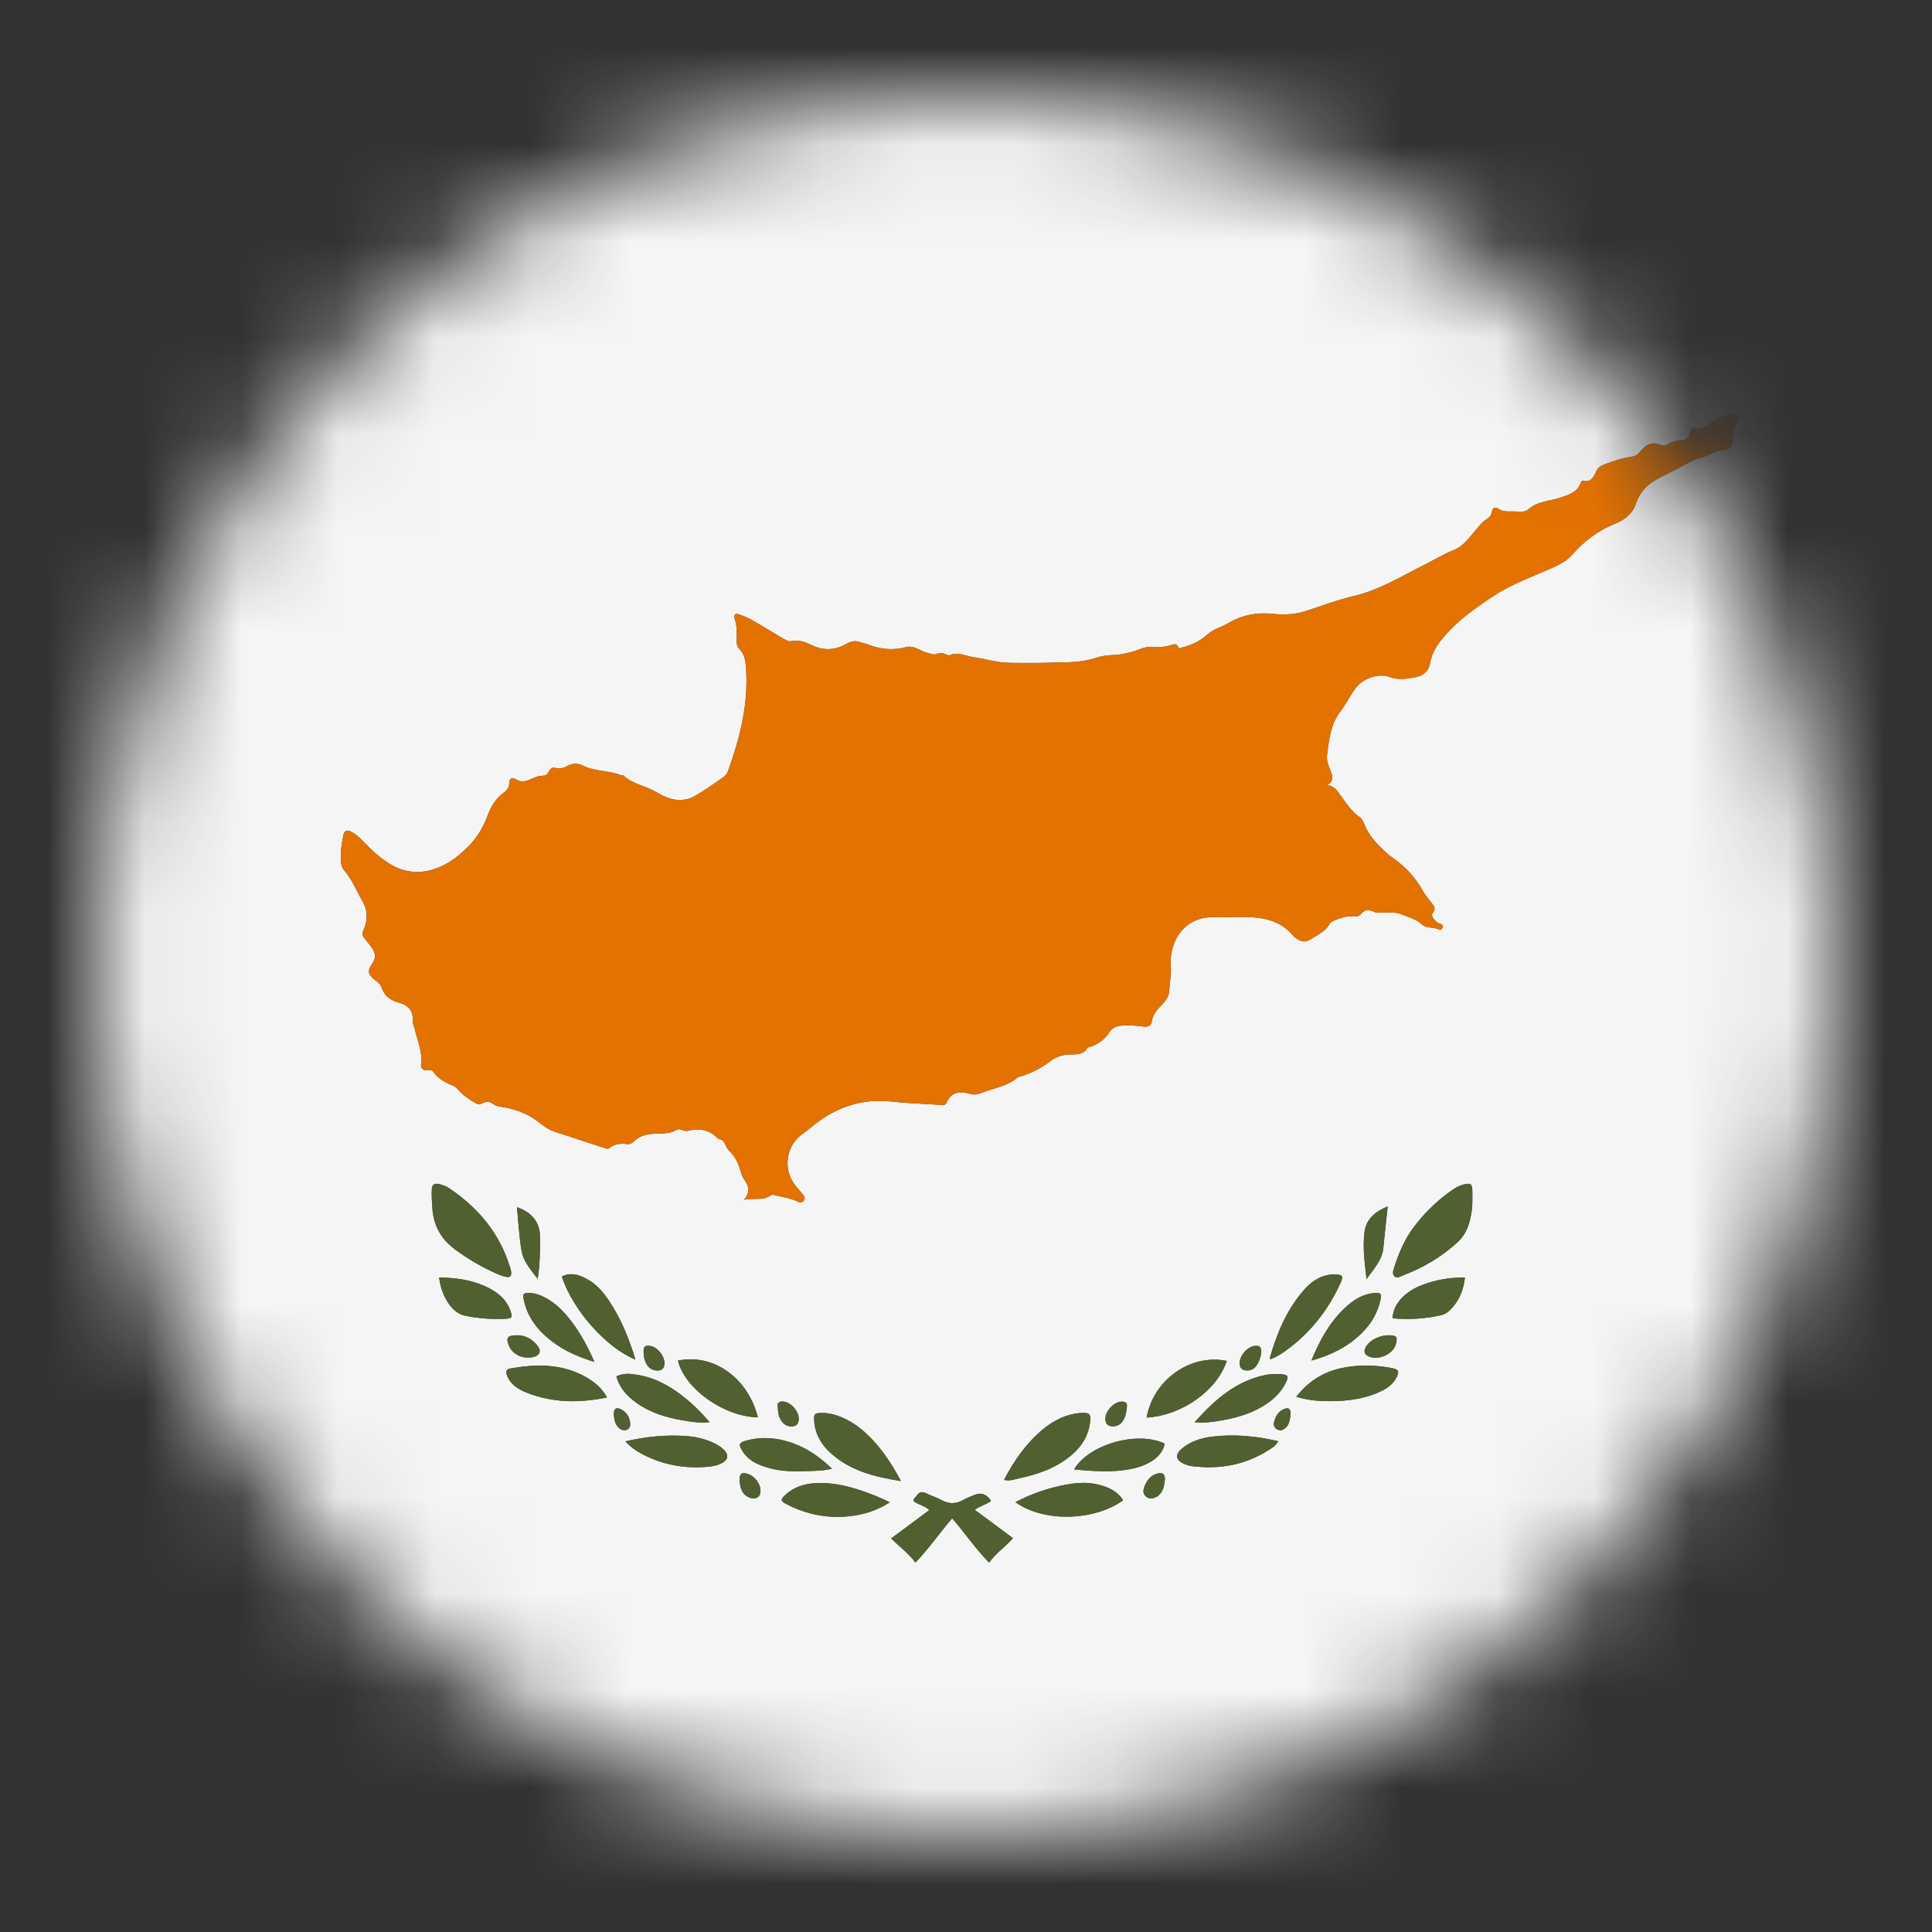 <svg width="20" height="20" viewBox="0 0 20 20" fill="none" xmlns="http://www.w3.org/2000/svg">
<rect x="0" y="0" width="20" height="20" fill="#333333" stroke="none"/>
<mask id="mask0_3627_53987" style="mask-type:alpha" maskUnits="userSpaceOnUse" x="1" y="1" width="18" height="18">
<circle cx="10" cy="10" r="9" fill="#D9D9D9"/>
</mask>
<g mask="url(#mask0_3627_53987)">
<path d="M23.287 20.877H-3.287C-3.287 14.959 -3.444 5.66 -3.444 -0.261C5.412 -0.261 14.448 -1.097 23.306 -1.097C23.306 4.821 23.287 14.957 23.287 20.877ZM18.004 4.289C17.881 4.279 17.776 4.317 17.683 4.396C17.673 4.405 17.661 4.414 17.649 4.42C17.621 4.432 17.594 4.449 17.561 4.434C17.52 4.416 17.507 4.44 17.498 4.477C17.486 4.53 17.45 4.557 17.394 4.56C17.353 4.562 17.311 4.57 17.276 4.594C17.244 4.614 17.212 4.614 17.177 4.601C17.111 4.575 17.057 4.595 17.008 4.645C16.977 4.676 16.948 4.72 16.903 4.726C16.809 4.739 16.721 4.766 16.633 4.799C16.589 4.816 16.552 4.826 16.529 4.871C16.501 4.929 16.477 4.997 16.388 4.978C16.374 4.975 16.367 4.991 16.362 5.005C16.327 5.096 16.236 5.123 16.162 5.149C16.048 5.188 15.92 5.186 15.822 5.273C15.79 5.301 15.742 5.299 15.703 5.296C15.638 5.289 15.568 5.309 15.508 5.264C15.485 5.247 15.453 5.252 15.446 5.292C15.441 5.329 15.419 5.358 15.389 5.375C15.342 5.402 15.314 5.446 15.28 5.484C15.211 5.562 15.153 5.653 15.052 5.693C14.947 5.735 14.85 5.794 14.749 5.845C14.507 5.966 14.275 6.111 14.004 6.173C13.843 6.211 13.687 6.27 13.53 6.322C13.416 6.36 13.296 6.368 13.184 6.355C13.014 6.337 12.862 6.365 12.717 6.45C12.643 6.493 12.556 6.514 12.491 6.574C12.421 6.639 12.336 6.676 12.245 6.701C12.229 6.705 12.205 6.72 12.199 6.703C12.175 6.645 12.137 6.677 12.104 6.684C12.053 6.695 12.001 6.705 11.95 6.698C11.895 6.69 11.846 6.702 11.798 6.721C11.703 6.757 11.607 6.779 11.505 6.782C11.45 6.784 11.396 6.793 11.342 6.811C11.237 6.846 11.125 6.855 11.016 6.857C10.885 6.86 10.754 6.864 10.623 6.863C10.527 6.862 10.428 6.866 10.335 6.852C10.251 6.838 10.167 6.816 10.082 6.804C9.999 6.793 9.919 6.744 9.831 6.782C9.819 6.788 9.797 6.777 9.782 6.77C9.755 6.759 9.729 6.755 9.702 6.768C9.663 6.786 9.631 6.764 9.595 6.756C9.523 6.74 9.463 6.677 9.381 6.699C9.246 6.735 9.114 6.723 8.985 6.672C8.963 6.663 8.938 6.659 8.916 6.651C8.861 6.629 8.816 6.633 8.761 6.666C8.651 6.73 8.53 6.738 8.412 6.683C8.342 6.651 8.275 6.619 8.195 6.637C8.162 6.645 8.134 6.625 8.107 6.61C8.018 6.557 7.928 6.505 7.84 6.451C7.781 6.415 7.719 6.383 7.654 6.361C7.61 6.346 7.593 6.362 7.606 6.406C7.628 6.477 7.631 6.549 7.626 6.621C7.624 6.657 7.629 6.693 7.654 6.718C7.711 6.775 7.718 6.846 7.723 6.92C7.749 7.287 7.661 7.634 7.539 7.975C7.529 8.006 7.511 8.03 7.484 8.048C7.382 8.119 7.281 8.193 7.171 8.252C7.143 8.267 7.114 8.273 7.083 8.278C6.969 8.295 6.873 8.247 6.781 8.193C6.675 8.131 6.545 8.117 6.453 8.027C6.447 8.021 6.432 8.027 6.423 8.023C6.298 7.973 6.157 7.989 6.033 7.925C5.982 7.899 5.919 7.9 5.863 7.934C5.823 7.959 5.782 7.955 5.736 7.948C5.685 7.94 5.685 8.019 5.637 8.028C5.627 8.03 5.616 8.032 5.606 8.032C5.57 8.032 5.539 8.047 5.508 8.061C5.453 8.086 5.4 8.105 5.341 8.068C5.305 8.045 5.274 8.054 5.272 8.106C5.271 8.152 5.246 8.184 5.211 8.209C5.126 8.271 5.079 8.358 5.043 8.454C4.999 8.571 4.935 8.677 4.845 8.766C4.78 8.83 4.711 8.89 4.634 8.934C4.439 9.045 4.236 9.066 4.034 8.943C3.93 8.879 3.843 8.795 3.758 8.708C3.722 8.67 3.684 8.636 3.637 8.611C3.59 8.587 3.565 8.597 3.554 8.65C3.536 8.738 3.523 8.827 3.529 8.918C3.531 8.954 3.542 8.985 3.565 9.012C3.646 9.105 3.689 9.22 3.75 9.324C3.806 9.42 3.81 9.521 3.767 9.618C3.747 9.662 3.749 9.687 3.777 9.719C3.797 9.742 3.817 9.767 3.836 9.792C3.896 9.873 3.897 9.916 3.839 9.998C3.809 10.043 3.813 10.084 3.854 10.122C3.887 10.153 3.936 10.178 3.948 10.216C3.981 10.316 4.044 10.357 4.143 10.384C4.218 10.403 4.28 10.463 4.272 10.56C4.269 10.591 4.287 10.62 4.293 10.65C4.319 10.77 4.375 10.884 4.359 11.011C4.353 11.057 4.376 11.084 4.425 11.08C4.446 11.078 4.472 11.075 4.484 11.093C4.536 11.167 4.61 11.207 4.691 11.239C4.721 11.252 4.744 11.283 4.769 11.307C4.811 11.349 4.859 11.382 4.91 11.412C4.939 11.43 4.96 11.439 4.994 11.42C5.032 11.399 5.074 11.402 5.11 11.431C5.133 11.449 5.159 11.453 5.187 11.457C5.3 11.475 5.407 11.507 5.507 11.568C5.584 11.614 5.646 11.683 5.734 11.712C5.907 11.77 6.081 11.826 6.255 11.883C6.272 11.888 6.292 11.898 6.305 11.887C6.363 11.84 6.427 11.834 6.498 11.844C6.518 11.847 6.547 11.832 6.563 11.816C6.626 11.75 6.708 11.738 6.791 11.735C6.866 11.732 6.94 11.737 7.008 11.695C7.024 11.685 7.041 11.691 7.058 11.697C7.081 11.705 7.105 11.71 7.129 11.705C7.249 11.674 7.353 11.7 7.438 11.792C7.509 11.796 7.506 11.871 7.544 11.908C7.602 11.963 7.641 12.033 7.663 12.112C7.674 12.148 7.684 12.185 7.708 12.216C7.755 12.279 7.766 12.344 7.702 12.421C7.804 12.395 7.898 12.435 7.978 12.374C7.995 12.361 8.018 12.373 8.038 12.377C8.115 12.393 8.192 12.407 8.264 12.441C8.285 12.451 8.306 12.448 8.32 12.43C8.335 12.411 8.331 12.389 8.317 12.372C8.291 12.339 8.263 12.309 8.237 12.277C8.098 12.107 8.135 11.854 8.315 11.733C8.34 11.716 8.365 11.697 8.389 11.676C8.632 11.47 8.907 11.368 9.229 11.403C9.394 11.421 9.561 11.427 9.726 11.437C9.752 11.439 9.785 11.448 9.799 11.414C9.848 11.298 9.938 11.295 10.04 11.323C10.078 11.334 10.111 11.332 10.15 11.317C10.279 11.265 10.423 11.25 10.534 11.153C10.543 11.145 10.559 11.145 10.572 11.141C10.679 11.108 10.776 11.057 10.866 10.99C10.922 10.947 10.985 10.921 11.056 10.917C11.13 10.912 11.21 10.927 11.258 10.847C11.262 10.84 11.277 10.84 11.287 10.836C11.366 10.808 11.434 10.764 11.479 10.692C11.509 10.644 11.55 10.624 11.606 10.617C11.687 10.607 11.765 10.62 11.844 10.627C11.889 10.631 11.916 10.619 11.924 10.571C11.933 10.515 11.961 10.472 12.001 10.429C12.045 10.383 12.099 10.33 12.103 10.264C12.107 10.175 12.127 10.088 12.12 9.996C12.103 9.727 12.273 9.484 12.57 9.495C12.657 9.498 12.743 9.492 12.83 9.492C13.041 9.491 13.246 9.51 13.393 9.693C13.395 9.695 13.398 9.698 13.4 9.7C13.468 9.754 13.516 9.762 13.588 9.711C13.649 9.669 13.724 9.64 13.761 9.568C13.773 9.545 13.796 9.535 13.818 9.526C13.876 9.501 13.935 9.484 13.999 9.484C14.029 9.483 14.066 9.492 14.087 9.464C14.127 9.412 14.171 9.413 14.224 9.439C14.245 9.45 14.27 9.446 14.294 9.447C14.366 9.448 14.444 9.438 14.506 9.464C14.578 9.494 14.659 9.513 14.718 9.568C14.772 9.618 14.845 9.591 14.901 9.625C14.912 9.632 14.926 9.618 14.933 9.604C14.94 9.589 14.934 9.576 14.922 9.568C14.908 9.559 14.887 9.559 14.875 9.547C14.848 9.521 14.808 9.482 14.831 9.452C14.873 9.398 14.838 9.373 14.812 9.338C14.785 9.302 14.755 9.268 14.733 9.229C14.653 9.084 14.544 8.966 14.407 8.873C14.39 8.861 14.374 8.848 14.359 8.834C14.263 8.748 14.173 8.658 14.124 8.534C14.113 8.505 14.1 8.477 14.073 8.458C13.992 8.401 13.939 8.319 13.882 8.241C13.846 8.191 13.816 8.136 13.735 8.127C13.815 8.087 13.794 8.035 13.774 7.981C13.755 7.93 13.73 7.877 13.737 7.821C13.758 7.666 13.771 7.505 13.867 7.377C13.928 7.297 13.972 7.208 14.03 7.127C14.101 7.03 14.262 6.961 14.389 7.009C14.474 7.041 14.559 7.028 14.645 7.012C14.731 6.996 14.789 6.954 14.805 6.861C14.823 6.755 14.879 6.671 14.949 6.59C15.092 6.421 15.27 6.296 15.452 6.175C15.651 6.042 15.879 5.965 16.095 5.866C16.166 5.833 16.229 5.796 16.28 5.737C16.403 5.598 16.546 5.49 16.722 5.42C16.811 5.384 16.898 5.323 16.933 5.218C16.968 5.114 17.033 5.031 17.127 4.976C17.205 4.93 17.286 4.891 17.366 4.851C17.444 4.812 17.518 4.758 17.6 4.741C17.687 4.724 17.754 4.657 17.846 4.658C17.904 4.659 17.936 4.616 17.933 4.562C17.928 4.463 17.979 4.38 18.005 4.289H18.004ZM10.24 16.176C10.311 16.073 10.41 16.012 10.486 15.923C10.351 15.823 10.222 15.727 10.091 15.63C10.146 15.585 10.212 15.577 10.259 15.536C10.213 15.467 10.156 15.447 10.09 15.475C10.052 15.491 10.012 15.504 9.977 15.525C9.898 15.571 9.823 15.572 9.743 15.527C9.695 15.5 9.641 15.485 9.592 15.46C9.547 15.437 9.514 15.444 9.487 15.486C9.476 15.503 9.453 15.512 9.459 15.54C9.505 15.577 9.57 15.585 9.621 15.632C9.488 15.731 9.359 15.827 9.225 15.926C9.315 16.013 9.406 16.081 9.477 16.175C9.618 16.027 9.728 15.868 9.857 15.717C9.987 15.866 10.094 16.028 10.24 16.176V16.176ZM15.242 12.425C15.242 12.388 15.243 12.357 15.242 12.326C15.238 12.253 15.225 12.245 15.151 12.262C15.096 12.276 15.05 12.307 15.006 12.339C14.859 12.445 14.731 12.573 14.625 12.718C14.537 12.838 14.479 12.977 14.433 13.119C14.425 13.148 14.41 13.182 14.433 13.209C14.459 13.24 14.492 13.215 14.518 13.205C14.73 13.125 14.923 13.012 15.09 12.858C15.159 12.794 15.197 12.715 15.218 12.625C15.234 12.558 15.244 12.489 15.242 12.425V12.425ZM4.536 12.256C4.491 12.247 4.472 12.269 4.47 12.312C4.467 12.381 4.472 12.45 4.477 12.519C4.492 12.697 4.572 12.832 4.715 12.937C4.847 13.034 4.986 13.116 5.135 13.182C5.166 13.196 5.199 13.207 5.232 13.216C5.279 13.228 5.297 13.211 5.291 13.163C5.289 13.146 5.283 13.129 5.278 13.113C5.17 12.764 4.949 12.502 4.651 12.301C4.616 12.277 4.577 12.264 4.536 12.255V12.256ZM10.394 15.319C10.456 15.334 10.502 15.313 10.548 15.303C10.725 15.266 10.894 15.21 11.042 15.102C11.169 15.009 11.261 14.892 11.283 14.73C11.296 14.638 11.28 14.62 11.185 14.627C11.038 14.638 10.913 14.701 10.801 14.792C10.627 14.934 10.502 15.114 10.393 15.319L10.394 15.319ZM9.327 15.332C9.218 15.13 9.105 14.963 8.951 14.825C8.878 14.76 8.798 14.707 8.708 14.669C8.64 14.642 8.57 14.625 8.497 14.627C8.434 14.629 8.425 14.638 8.428 14.701C8.435 14.841 8.501 14.953 8.601 15.043C8.802 15.224 9.05 15.288 9.328 15.332L9.327 15.332ZM6.283 14.466C6.234 14.375 6.159 14.304 6.041 14.242C5.799 14.115 5.543 14.121 5.283 14.166C5.244 14.173 5.233 14.195 5.247 14.234C5.282 14.331 5.361 14.38 5.449 14.415C5.72 14.523 5.999 14.525 6.283 14.466ZM9.211 15.552C9.116 15.505 9.033 15.472 8.948 15.442C8.805 15.391 8.657 15.354 8.504 15.352C8.371 15.35 8.243 15.376 8.138 15.468C8.075 15.524 8.076 15.538 8.15 15.575C8.352 15.678 8.566 15.72 8.791 15.696C8.936 15.681 9.073 15.64 9.211 15.552ZM11.626 15.53C11.564 15.433 11.469 15.393 11.364 15.368C11.254 15.341 11.144 15.349 11.035 15.37C10.854 15.403 10.68 15.462 10.512 15.551C10.82 15.77 11.345 15.737 11.626 15.531V15.53ZM13.42 14.459C13.543 14.497 13.652 14.504 13.762 14.504C13.939 14.505 14.113 14.484 14.277 14.411C14.35 14.378 14.417 14.335 14.455 14.26C14.488 14.195 14.478 14.175 14.406 14.162C14.232 14.129 14.056 14.125 13.882 14.163C13.699 14.204 13.546 14.297 13.419 14.459L13.42 14.459ZM13.152 14.071C13.213 14.048 13.267 14.014 13.319 13.975C13.567 13.794 13.751 13.559 13.877 13.28C13.908 13.211 13.899 13.197 13.823 13.192C13.8 13.191 13.775 13.194 13.752 13.198C13.648 13.216 13.568 13.276 13.5 13.352C13.32 13.556 13.219 13.8 13.145 14.058C13.145 14.06 13.148 14.064 13.152 14.071V14.071ZM6.578 14.074C6.509 13.85 6.428 13.649 6.305 13.467C6.243 13.374 6.171 13.29 6.07 13.237C5.989 13.194 5.906 13.168 5.816 13.215C5.927 13.557 6.274 13.952 6.578 14.074V14.074ZM12.699 14.088C12.322 14.011 11.938 14.286 11.87 14.675C12.235 14.652 12.596 14.398 12.699 14.088ZM7.018 14.085C7.088 14.377 7.496 14.666 7.845 14.672C7.747 14.275 7.394 14.007 7.018 14.085ZM6.474 14.921C6.533 14.984 6.59 15.022 6.65 15.053C6.855 15.16 7.072 15.202 7.301 15.186C7.357 15.182 7.412 15.176 7.462 15.151C7.542 15.113 7.55 15.058 7.484 14.999C7.45 14.969 7.41 14.947 7.369 14.929C7.289 14.894 7.206 14.874 7.119 14.867C6.907 14.85 6.698 14.869 6.474 14.921ZM13.231 14.919C13.002 14.866 12.776 14.844 12.549 14.872C12.431 14.887 12.318 14.922 12.227 15.003C12.164 15.058 12.173 15.113 12.247 15.149C12.275 15.162 12.305 15.173 12.336 15.177C12.623 15.214 12.893 15.166 13.139 15.007C13.173 14.986 13.209 14.965 13.231 14.919H13.231ZM6.381 14.248C6.414 14.371 6.494 14.455 6.591 14.524C6.732 14.624 6.893 14.674 7.062 14.702C7.151 14.718 7.242 14.734 7.345 14.722C7.235 14.593 7.122 14.488 6.993 14.399C6.875 14.318 6.748 14.257 6.606 14.234C6.532 14.222 6.455 14.21 6.38 14.249L6.381 14.248ZM12.368 14.722C12.475 14.733 12.566 14.718 12.656 14.702C12.821 14.673 12.979 14.623 13.118 14.528C13.199 14.472 13.266 14.403 13.31 14.314C13.343 14.246 13.335 14.231 13.257 14.225C13.205 14.222 13.153 14.223 13.102 14.233C12.796 14.296 12.576 14.488 12.368 14.722V14.722ZM13.576 14.085C13.798 14.022 13.995 13.923 14.146 13.746C14.217 13.663 14.264 13.568 14.289 13.461C14.305 13.397 14.3 13.377 14.216 13.386C14.097 13.4 14.002 13.463 13.919 13.543C13.76 13.694 13.658 13.881 13.576 14.085L13.576 14.085ZM15.165 13.225C15.009 13.223 14.865 13.248 14.725 13.301C14.643 13.332 14.569 13.375 14.509 13.439C14.456 13.495 14.421 13.559 14.415 13.647C14.59 13.662 14.757 13.652 14.922 13.613C14.966 13.602 15.002 13.573 15.032 13.538C15.11 13.451 15.151 13.348 15.164 13.225L15.165 13.225ZM6.153 14.099C6.07 13.911 5.981 13.752 5.861 13.613C5.801 13.544 5.735 13.484 5.655 13.44C5.6 13.409 5.542 13.388 5.479 13.385C5.42 13.383 5.41 13.392 5.421 13.45C5.446 13.579 5.508 13.69 5.599 13.784C5.747 13.937 5.929 14.03 6.153 14.099V14.099ZM12.056 14.945C11.776 14.809 11.272 14.951 11.119 15.211C11.321 15.231 11.519 15.246 11.717 15.205C11.796 15.188 11.87 15.162 11.936 15.116C11.997 15.074 12.042 15.02 12.056 14.946V14.945ZM4.546 13.225C4.559 13.331 4.591 13.417 4.645 13.495C4.687 13.556 4.741 13.605 4.815 13.62C4.954 13.649 5.095 13.659 5.237 13.652C5.3 13.648 5.307 13.636 5.285 13.574C5.249 13.466 5.172 13.394 5.075 13.342C4.914 13.255 4.739 13.227 4.546 13.225V13.225ZM8.612 15.204C8.459 15.057 8.299 14.957 8.109 14.911C7.983 14.88 7.857 14.879 7.731 14.912C7.649 14.933 7.642 14.953 7.688 15.025C7.738 15.105 7.816 15.149 7.902 15.179C8.033 15.226 8.171 15.235 8.309 15.23C8.404 15.227 8.501 15.23 8.612 15.205V15.204ZM5.351 12.498C5.367 12.651 5.374 12.803 5.4 12.952C5.418 13.056 5.489 13.139 5.566 13.239C5.59 13.074 5.591 12.933 5.589 12.792C5.587 12.651 5.501 12.548 5.351 12.497V12.498ZM14.365 12.489C14.232 12.543 14.142 12.623 14.125 12.754C14.105 12.909 14.126 13.066 14.146 13.241C14.227 13.13 14.309 13.039 14.32 12.918C14.332 12.78 14.349 12.643 14.365 12.489ZM14.379 13.823C14.285 13.822 14.189 13.868 14.145 13.934C14.114 13.981 14.119 14.016 14.161 14.038C14.259 14.09 14.421 14.022 14.449 13.916C14.47 13.841 14.457 13.824 14.379 13.823H14.379ZM5.363 13.823C5.25 13.822 5.235 13.845 5.268 13.928C5.302 14.019 5.412 14.072 5.515 14.049C5.591 14.032 5.609 13.982 5.557 13.922C5.5 13.855 5.427 13.823 5.363 13.823V13.823ZM12.059 15.319C12.06 15.262 12.04 15.244 11.991 15.253C11.92 15.266 11.879 15.315 11.852 15.378C11.833 15.421 11.824 15.464 11.87 15.498C11.905 15.523 11.962 15.512 12.001 15.474C12.045 15.43 12.051 15.371 12.059 15.319ZM7.656 15.321C7.662 15.393 7.673 15.468 7.757 15.502C7.829 15.532 7.881 15.491 7.871 15.415C7.863 15.343 7.798 15.27 7.73 15.255C7.674 15.242 7.656 15.257 7.656 15.321V15.321ZM12.926 14.187C12.936 14.184 12.953 14.181 12.968 14.173C13.021 14.146 13.069 14.022 13.052 13.963C13.043 13.931 13.018 13.932 12.994 13.933C12.914 13.936 12.826 14.039 12.833 14.121C12.837 14.169 12.865 14.191 12.926 14.187V14.187ZM8.052 14.562C8.052 14.612 8.058 14.66 8.085 14.703C8.113 14.747 8.153 14.771 8.207 14.765C8.242 14.761 8.262 14.742 8.267 14.706C8.28 14.62 8.191 14.514 8.105 14.509C8.068 14.507 8.044 14.52 8.052 14.561V14.562ZM11.665 14.564C11.671 14.521 11.647 14.509 11.611 14.51C11.527 14.511 11.434 14.616 11.443 14.7C11.447 14.739 11.47 14.762 11.509 14.765C11.563 14.77 11.602 14.746 11.629 14.701C11.654 14.659 11.659 14.611 11.665 14.564V14.564ZM6.662 13.992C6.662 14.037 6.671 14.081 6.693 14.121C6.719 14.168 6.759 14.19 6.813 14.188C6.854 14.185 6.874 14.163 6.878 14.123C6.886 14.045 6.809 13.946 6.732 13.934C6.678 13.925 6.663 13.939 6.662 13.992ZM13.36 14.634C13.36 14.582 13.336 14.567 13.288 14.589C13.237 14.611 13.21 14.655 13.194 14.705C13.181 14.741 13.184 14.775 13.219 14.796C13.258 14.819 13.291 14.8 13.318 14.77C13.353 14.732 13.354 14.682 13.36 14.634V14.634ZM6.354 14.649C6.36 14.697 6.367 14.752 6.415 14.789C6.439 14.806 6.465 14.813 6.493 14.799C6.521 14.784 6.526 14.757 6.523 14.728C6.515 14.666 6.485 14.618 6.428 14.59C6.376 14.565 6.352 14.582 6.354 14.649ZM18.03 4.266L18.023 4.271C18.025 4.273 18.027 4.277 18.029 4.277C18.031 4.277 18.034 4.275 18.036 4.273L18.03 4.266Z" fill="#F5F5F5"/>
<path d="M18.005 4.289C17.979 4.38 17.928 4.463 17.933 4.562C17.936 4.616 17.904 4.659 17.846 4.658C17.754 4.657 17.687 4.723 17.6 4.741C17.518 4.758 17.443 4.812 17.366 4.851C17.286 4.892 17.205 4.93 17.127 4.976C17.033 5.031 16.968 5.114 16.933 5.218C16.897 5.323 16.81 5.384 16.721 5.42C16.546 5.49 16.403 5.598 16.28 5.737C16.229 5.796 16.165 5.833 16.095 5.866C15.879 5.965 15.651 6.042 15.452 6.175C15.271 6.296 15.093 6.421 14.948 6.59C14.879 6.671 14.823 6.755 14.805 6.861C14.789 6.954 14.731 6.996 14.645 7.012C14.559 7.028 14.474 7.041 14.389 7.009C14.262 6.962 14.101 7.03 14.03 7.127C13.971 7.208 13.927 7.297 13.867 7.377C13.77 7.505 13.758 7.666 13.737 7.821C13.73 7.877 13.754 7.93 13.774 7.981C13.794 8.035 13.815 8.087 13.735 8.127C13.816 8.136 13.846 8.191 13.882 8.241C13.939 8.319 13.992 8.401 14.073 8.458C14.1 8.477 14.113 8.505 14.124 8.534C14.172 8.658 14.262 8.748 14.358 8.834C14.374 8.848 14.39 8.861 14.407 8.873C14.544 8.966 14.653 9.084 14.733 9.229C14.755 9.268 14.785 9.302 14.812 9.338C14.838 9.373 14.874 9.398 14.831 9.452C14.807 9.482 14.848 9.521 14.875 9.547C14.887 9.558 14.908 9.559 14.922 9.568C14.933 9.576 14.94 9.589 14.932 9.604C14.926 9.618 14.912 9.632 14.901 9.625C14.845 9.591 14.772 9.618 14.718 9.568C14.659 9.513 14.578 9.494 14.506 9.464C14.443 9.438 14.365 9.448 14.294 9.447C14.27 9.447 14.245 9.45 14.224 9.439C14.171 9.413 14.127 9.413 14.087 9.464C14.066 9.492 14.029 9.483 13.999 9.484C13.935 9.485 13.876 9.502 13.818 9.526C13.796 9.535 13.773 9.545 13.761 9.568C13.723 9.64 13.649 9.669 13.588 9.711C13.515 9.762 13.468 9.755 13.4 9.7C13.397 9.697 13.395 9.695 13.393 9.693C13.246 9.51 13.041 9.491 12.83 9.492C12.743 9.492 12.657 9.498 12.57 9.495C12.273 9.484 12.102 9.727 12.12 9.996C12.126 10.088 12.107 10.175 12.102 10.264C12.099 10.33 12.045 10.383 12.001 10.429C11.961 10.472 11.933 10.516 11.924 10.571C11.915 10.619 11.889 10.631 11.843 10.627C11.765 10.62 11.687 10.607 11.606 10.617C11.549 10.624 11.509 10.644 11.479 10.692C11.433 10.764 11.366 10.808 11.287 10.836C11.277 10.84 11.263 10.84 11.258 10.847C11.21 10.927 11.13 10.912 11.056 10.917C10.985 10.921 10.921 10.947 10.865 10.99C10.776 11.057 10.679 11.108 10.572 11.141C10.559 11.145 10.543 11.145 10.533 11.153C10.423 11.25 10.279 11.265 10.149 11.317C10.111 11.332 10.078 11.334 10.04 11.323C9.938 11.295 9.847 11.299 9.799 11.415C9.784 11.448 9.752 11.439 9.726 11.437C9.561 11.427 9.394 11.421 9.229 11.403C8.906 11.368 8.631 11.47 8.389 11.676C8.365 11.696 8.34 11.715 8.314 11.733C8.134 11.854 8.097 12.107 8.237 12.277C8.263 12.309 8.291 12.339 8.317 12.372C8.331 12.389 8.334 12.411 8.32 12.43C8.306 12.448 8.284 12.451 8.264 12.441C8.192 12.407 8.115 12.393 8.038 12.377C8.017 12.373 7.995 12.361 7.978 12.374C7.897 12.435 7.803 12.395 7.702 12.421C7.766 12.345 7.754 12.279 7.708 12.216C7.684 12.185 7.674 12.148 7.663 12.112C7.641 12.033 7.602 11.963 7.544 11.908C7.506 11.871 7.509 11.797 7.438 11.792C7.352 11.7 7.249 11.674 7.129 11.705C7.105 11.711 7.08 11.706 7.058 11.697C7.041 11.692 7.024 11.685 7.008 11.695C6.94 11.737 6.866 11.732 6.791 11.735C6.708 11.738 6.626 11.75 6.563 11.816C6.547 11.832 6.518 11.847 6.498 11.844C6.426 11.834 6.363 11.84 6.304 11.887C6.292 11.898 6.271 11.888 6.255 11.883C6.081 11.826 5.907 11.77 5.733 11.712C5.646 11.683 5.584 11.614 5.507 11.568C5.407 11.507 5.3 11.475 5.187 11.457C5.159 11.453 5.133 11.448 5.11 11.431C5.074 11.402 5.032 11.398 4.993 11.42C4.96 11.44 4.939 11.43 4.91 11.412C4.859 11.382 4.811 11.349 4.769 11.307C4.744 11.283 4.721 11.252 4.691 11.239C4.609 11.207 4.535 11.167 4.484 11.093C4.471 11.075 4.446 11.078 4.425 11.08C4.375 11.084 4.353 11.057 4.359 11.011C4.375 10.883 4.319 10.77 4.293 10.65C4.286 10.62 4.269 10.591 4.272 10.56C4.28 10.463 4.218 10.403 4.143 10.384C4.044 10.357 3.981 10.316 3.948 10.216C3.936 10.178 3.886 10.152 3.854 10.122C3.813 10.084 3.808 10.043 3.839 9.998C3.896 9.916 3.896 9.873 3.835 9.792C3.817 9.767 3.797 9.742 3.777 9.719C3.749 9.687 3.748 9.662 3.767 9.618C3.81 9.521 3.806 9.42 3.75 9.324C3.689 9.22 3.646 9.105 3.565 9.012C3.542 8.985 3.531 8.954 3.529 8.918C3.523 8.827 3.536 8.738 3.554 8.65C3.565 8.597 3.591 8.587 3.637 8.611C3.683 8.636 3.722 8.67 3.758 8.708C3.843 8.795 3.93 8.879 4.034 8.943C4.236 9.066 4.438 9.045 4.634 8.934C4.71 8.89 4.78 8.83 4.844 8.766C4.935 8.677 4.999 8.571 5.043 8.454C5.079 8.358 5.126 8.271 5.211 8.209C5.246 8.184 5.271 8.152 5.272 8.106C5.274 8.054 5.305 8.045 5.341 8.068C5.4 8.105 5.453 8.086 5.507 8.061C5.539 8.047 5.57 8.032 5.606 8.032C5.616 8.032 5.627 8.03 5.637 8.028C5.685 8.019 5.684 7.94 5.736 7.948C5.782 7.955 5.823 7.959 5.863 7.934C5.919 7.9 5.982 7.899 6.033 7.925C6.157 7.988 6.297 7.973 6.423 8.023C6.432 8.026 6.447 8.021 6.453 8.027C6.545 8.117 6.675 8.131 6.781 8.193C6.873 8.247 6.969 8.295 7.083 8.278C7.114 8.273 7.143 8.267 7.171 8.252C7.281 8.192 7.381 8.119 7.484 8.048C7.511 8.03 7.528 8.006 7.539 7.975C7.661 7.634 7.749 7.287 7.723 6.92C7.718 6.846 7.711 6.775 7.654 6.718C7.629 6.693 7.624 6.657 7.626 6.621C7.631 6.548 7.628 6.477 7.606 6.406C7.593 6.362 7.61 6.346 7.654 6.361C7.719 6.383 7.78 6.415 7.84 6.451C7.929 6.505 8.018 6.557 8.107 6.61C8.134 6.625 8.162 6.645 8.194 6.637C8.275 6.619 8.342 6.651 8.412 6.683C8.53 6.737 8.651 6.73 8.76 6.666C8.816 6.633 8.861 6.629 8.915 6.651C8.938 6.66 8.962 6.663 8.985 6.672C9.114 6.723 9.246 6.735 9.381 6.699C9.463 6.677 9.522 6.74 9.594 6.756C9.631 6.764 9.663 6.786 9.702 6.768C9.729 6.755 9.755 6.759 9.782 6.77C9.797 6.777 9.819 6.788 9.831 6.782C9.919 6.744 9.999 6.793 10.082 6.804C10.167 6.816 10.251 6.838 10.335 6.852C10.428 6.866 10.526 6.862 10.623 6.863C10.754 6.864 10.885 6.86 11.016 6.857C11.124 6.855 11.236 6.845 11.342 6.811C11.396 6.793 11.45 6.784 11.505 6.782C11.607 6.779 11.703 6.757 11.798 6.721C11.846 6.702 11.895 6.69 11.949 6.698C12 6.705 12.053 6.695 12.104 6.684C12.136 6.677 12.175 6.645 12.198 6.703C12.205 6.72 12.229 6.705 12.245 6.701C12.336 6.675 12.421 6.639 12.491 6.574C12.556 6.514 12.643 6.493 12.717 6.45C12.862 6.365 13.013 6.337 13.184 6.355C13.296 6.368 13.416 6.36 13.529 6.322C13.687 6.27 13.843 6.211 14.003 6.173C14.275 6.111 14.507 5.966 14.749 5.845C14.85 5.794 14.947 5.735 15.052 5.693C15.153 5.653 15.211 5.562 15.279 5.484C15.314 5.446 15.342 5.402 15.389 5.375C15.419 5.358 15.44 5.329 15.446 5.292C15.453 5.252 15.485 5.247 15.507 5.264C15.569 5.309 15.638 5.29 15.703 5.296C15.741 5.299 15.79 5.301 15.822 5.273C15.92 5.186 16.048 5.188 16.162 5.149C16.236 5.123 16.327 5.097 16.361 5.005C16.366 4.991 16.374 4.975 16.387 4.978C16.476 4.997 16.5 4.929 16.529 4.871C16.552 4.826 16.589 4.816 16.633 4.799C16.721 4.766 16.809 4.739 16.903 4.726C16.948 4.72 16.976 4.676 17.008 4.645C17.057 4.596 17.111 4.575 17.177 4.601C17.212 4.614 17.244 4.614 17.275 4.594C17.311 4.57 17.352 4.562 17.394 4.56C17.45 4.557 17.485 4.529 17.498 4.477C17.507 4.44 17.52 4.416 17.561 4.434C17.595 4.449 17.621 4.432 17.649 4.42C17.661 4.414 17.673 4.405 17.683 4.396C17.775 4.317 17.881 4.279 18.004 4.289H18.005Z" fill="#E47201"/>
<path d="M10.24 16.176C10.094 16.029 9.987 15.866 9.856 15.718C9.727 15.869 9.617 16.028 9.477 16.176C9.405 16.081 9.315 16.014 9.225 15.926C9.359 15.827 9.488 15.731 9.621 15.632C9.57 15.585 9.505 15.577 9.458 15.54C9.453 15.513 9.476 15.504 9.487 15.487C9.513 15.444 9.547 15.438 9.592 15.461C9.641 15.486 9.695 15.501 9.743 15.528C9.823 15.572 9.898 15.571 9.976 15.525C10.012 15.505 10.052 15.491 10.09 15.475C10.156 15.447 10.212 15.467 10.259 15.536C10.212 15.578 10.146 15.586 10.091 15.63C10.222 15.727 10.351 15.823 10.486 15.923C10.41 16.013 10.311 16.073 10.24 16.176V16.176Z" fill="#506030"/>
<path d="M15.241 12.425C15.243 12.489 15.234 12.558 15.218 12.625C15.197 12.715 15.158 12.795 15.09 12.858C14.923 13.012 14.73 13.125 14.518 13.205C14.491 13.214 14.459 13.24 14.432 13.209C14.409 13.182 14.424 13.148 14.433 13.119C14.478 12.977 14.537 12.838 14.624 12.718C14.73 12.573 14.858 12.445 15.005 12.339C15.05 12.307 15.096 12.276 15.151 12.262C15.224 12.245 15.238 12.253 15.241 12.326C15.243 12.357 15.241 12.388 15.241 12.425V12.425Z" fill="#506030"/>
<path d="M4.536 12.256C4.577 12.264 4.616 12.278 4.651 12.302C4.949 12.503 5.17 12.764 5.278 13.114C5.283 13.13 5.289 13.147 5.291 13.164C5.297 13.212 5.279 13.229 5.232 13.217C5.199 13.209 5.166 13.197 5.134 13.182C4.986 13.116 4.846 13.034 4.715 12.938C4.572 12.833 4.491 12.697 4.477 12.52C4.472 12.45 4.466 12.382 4.47 12.312C4.472 12.27 4.491 12.248 4.536 12.257V12.256Z" fill="#506030"/>
<path d="M10.395 15.32C10.503 15.115 10.628 14.935 10.803 14.793C10.915 14.702 11.04 14.639 11.186 14.628C11.282 14.621 11.297 14.639 11.284 14.731C11.262 14.893 11.17 15.009 11.043 15.102C10.895 15.211 10.725 15.267 10.549 15.304C10.503 15.314 10.457 15.335 10.395 15.32L10.395 15.32Z" fill="#506030"/>
<path d="M9.327 15.332C9.05 15.289 8.802 15.225 8.601 15.044C8.501 14.953 8.435 14.841 8.428 14.702C8.425 14.638 8.434 14.629 8.496 14.627C8.57 14.625 8.64 14.642 8.708 14.67C8.798 14.707 8.878 14.761 8.951 14.825C9.105 14.963 9.218 15.13 9.327 15.333L9.327 15.332Z" fill="#506030"/>
<path d="M6.284 14.466C5.999 14.526 5.721 14.524 5.449 14.416C5.361 14.38 5.283 14.331 5.247 14.234C5.233 14.196 5.244 14.173 5.283 14.167C5.543 14.121 5.799 14.115 6.042 14.243C6.159 14.304 6.234 14.375 6.284 14.466Z" fill="#506030"/>
<path d="M9.212 15.552C9.073 15.64 8.935 15.681 8.792 15.696C8.567 15.72 8.352 15.678 8.15 15.575C8.077 15.538 8.075 15.524 8.138 15.468C8.243 15.377 8.371 15.35 8.505 15.352C8.658 15.354 8.805 15.39 8.949 15.442C9.033 15.472 9.116 15.504 9.212 15.552V15.552Z" fill="#506030"/>
<path d="M11.626 15.53C11.345 15.736 10.82 15.77 10.512 15.55C10.68 15.461 10.854 15.403 11.035 15.369C11.144 15.349 11.254 15.341 11.364 15.367C11.469 15.392 11.565 15.433 11.626 15.53V15.53Z" fill="#506030"/>
<path d="M13.42 14.459C13.547 14.297 13.699 14.204 13.883 14.164C14.057 14.126 14.233 14.129 14.407 14.162C14.479 14.176 14.488 14.196 14.456 14.261C14.418 14.336 14.351 14.378 14.277 14.411C14.114 14.484 13.939 14.505 13.762 14.505C13.653 14.505 13.543 14.497 13.42 14.459L13.42 14.459Z" fill="#506030"/>
<path d="M13.152 14.071C13.149 14.064 13.145 14.06 13.146 14.058C13.219 13.8 13.321 13.556 13.501 13.352C13.568 13.276 13.648 13.216 13.752 13.198C13.776 13.194 13.8 13.191 13.824 13.192C13.899 13.197 13.908 13.211 13.878 13.28C13.751 13.559 13.568 13.794 13.32 13.975C13.268 14.014 13.213 14.048 13.152 14.071V14.071Z" fill="#506030"/>
<path d="M6.578 14.074C6.275 13.952 5.927 13.557 5.816 13.215C5.906 13.169 5.99 13.195 6.071 13.238C6.171 13.291 6.244 13.374 6.306 13.467C6.428 13.65 6.509 13.851 6.578 14.075V14.074Z" fill="#506030"/>
<path d="M12.7 14.088C12.596 14.398 12.235 14.652 11.87 14.675C11.938 14.286 12.322 14.011 12.7 14.088V14.088Z" fill="#506030"/>
<path d="M7.019 14.085C7.395 14.007 7.747 14.275 7.845 14.672C7.496 14.666 7.088 14.377 7.019 14.085Z" fill="#506030"/>
<path d="M6.474 14.921C6.698 14.87 6.907 14.85 7.119 14.868C7.205 14.875 7.289 14.895 7.369 14.929C7.41 14.947 7.45 14.969 7.483 14.999C7.55 15.058 7.542 15.113 7.462 15.152C7.411 15.176 7.356 15.182 7.301 15.186C7.072 15.202 6.854 15.161 6.65 15.054C6.589 15.022 6.533 14.984 6.474 14.921Z" fill="#506030"/>
<path d="M13.231 14.919C13.21 14.965 13.173 14.986 13.139 15.007C12.893 15.166 12.623 15.214 12.336 15.177C12.306 15.173 12.275 15.162 12.248 15.149C12.174 15.113 12.165 15.058 12.227 15.003C12.318 14.922 12.432 14.887 12.549 14.872C12.777 14.844 13.002 14.866 13.231 14.919H13.231Z" fill="#506030"/>
<path d="M6.381 14.248C6.456 14.21 6.532 14.221 6.606 14.233C6.748 14.256 6.875 14.318 6.994 14.398C7.123 14.487 7.236 14.593 7.345 14.721C7.242 14.734 7.152 14.717 7.062 14.702C6.894 14.673 6.732 14.623 6.591 14.523C6.494 14.454 6.415 14.37 6.381 14.248L6.381 14.248Z" fill="#506030"/>
<path d="M12.368 14.722C12.576 14.488 12.796 14.296 13.102 14.234C13.154 14.223 13.206 14.222 13.257 14.226C13.335 14.231 13.344 14.246 13.31 14.314C13.266 14.403 13.2 14.472 13.118 14.528C12.979 14.624 12.822 14.673 12.657 14.702C12.567 14.718 12.475 14.733 12.368 14.723V14.722Z" fill="#506030"/>
<path d="M13.576 14.085C13.658 13.881 13.761 13.693 13.919 13.543C14.003 13.463 14.097 13.4 14.217 13.386C14.3 13.377 14.305 13.397 14.29 13.461C14.264 13.568 14.218 13.663 14.147 13.746C13.996 13.922 13.798 14.022 13.577 14.084L13.576 14.085Z" fill="#506030"/>
<path d="M15.165 13.225C15.152 13.348 15.111 13.451 15.033 13.539C15.003 13.573 14.967 13.602 14.923 13.613C14.758 13.652 14.591 13.662 14.416 13.647C14.422 13.559 14.458 13.496 14.51 13.44C14.571 13.376 14.645 13.332 14.726 13.302C14.866 13.248 15.01 13.223 15.166 13.226L15.165 13.225Z" fill="#506030"/>
<path d="M6.154 14.098C5.93 14.029 5.748 13.936 5.6 13.783C5.509 13.689 5.447 13.579 5.422 13.449C5.411 13.392 5.421 13.382 5.48 13.384C5.543 13.387 5.601 13.408 5.656 13.439C5.735 13.484 5.802 13.543 5.862 13.612C5.982 13.752 6.071 13.91 6.154 14.098V14.098Z" fill="#506030"/>
<path d="M12.057 14.945C12.043 15.02 11.998 15.073 11.937 15.116C11.871 15.161 11.797 15.188 11.718 15.204C11.52 15.245 11.322 15.23 11.12 15.211C11.273 14.95 11.777 14.809 12.057 14.944V14.945Z" fill="#506030"/>
<path d="M4.547 13.225C4.74 13.227 4.915 13.255 5.076 13.342C5.173 13.394 5.25 13.466 5.286 13.573C5.307 13.635 5.3 13.648 5.238 13.651C5.096 13.659 4.955 13.648 4.816 13.62C4.742 13.605 4.688 13.556 4.645 13.495C4.592 13.417 4.56 13.331 4.547 13.225Z" fill="#506030"/>
<path d="M8.613 15.204C8.501 15.229 8.405 15.226 8.31 15.229C8.172 15.234 8.034 15.225 7.902 15.178C7.817 15.148 7.739 15.104 7.688 15.024C7.642 14.952 7.65 14.932 7.732 14.911C7.858 14.877 7.984 14.879 8.11 14.91C8.3 14.957 8.46 15.056 8.613 15.203V15.204Z" fill="#506030"/>
<path d="M5.352 12.497C5.502 12.547 5.587 12.65 5.59 12.791C5.592 12.932 5.591 13.074 5.567 13.238C5.489 13.139 5.419 13.056 5.4 12.952C5.374 12.803 5.367 12.65 5.352 12.497V12.497Z" fill="#506030"/>
<path d="M14.366 12.488C14.35 12.642 14.334 12.78 14.321 12.917C14.31 13.038 14.228 13.129 14.147 13.24C14.127 13.065 14.106 12.908 14.126 12.753C14.143 12.622 14.233 12.542 14.366 12.488Z" fill="#506030"/>
<path d="M14.38 13.822C14.458 13.823 14.471 13.84 14.45 13.915C14.422 14.021 14.26 14.089 14.162 14.037C14.12 14.015 14.115 13.98 14.146 13.933C14.19 13.867 14.286 13.822 14.38 13.822H14.38Z" fill="#506030"/>
<path d="M5.363 13.823C5.427 13.823 5.501 13.855 5.557 13.922C5.609 13.982 5.592 14.032 5.516 14.049C5.412 14.072 5.303 14.019 5.268 13.928C5.236 13.845 5.251 13.822 5.363 13.823V13.823Z" fill="#506030"/>
<path d="M12.059 15.319C12.052 15.371 12.046 15.429 12.001 15.473C11.962 15.512 11.905 15.522 11.87 15.497C11.825 15.464 11.834 15.421 11.852 15.377C11.879 15.314 11.92 15.266 11.991 15.252C12.041 15.243 12.06 15.261 12.059 15.319Z" fill="#506030"/>
<path d="M7.657 15.321C7.656 15.257 7.675 15.242 7.731 15.255C7.799 15.27 7.863 15.343 7.872 15.415C7.882 15.491 7.83 15.532 7.757 15.502C7.674 15.468 7.663 15.393 7.657 15.321V15.321Z" fill="#506030"/>
<path d="M12.927 14.186C12.866 14.19 12.837 14.168 12.833 14.12C12.826 14.039 12.915 13.936 12.995 13.932C13.018 13.931 13.043 13.93 13.053 13.962C13.07 14.022 13.022 14.146 12.969 14.173C12.953 14.181 12.936 14.183 12.927 14.186V14.186Z" fill="#506030"/>
<path d="M8.052 14.561C8.045 14.519 8.068 14.507 8.106 14.509C8.192 14.513 8.281 14.62 8.268 14.705C8.263 14.741 8.242 14.761 8.207 14.765C8.153 14.771 8.113 14.746 8.085 14.702C8.058 14.66 8.053 14.612 8.052 14.561V14.561Z" fill="#506030"/>
<path d="M11.666 14.563C11.661 14.61 11.655 14.658 11.63 14.7C11.603 14.745 11.563 14.769 11.51 14.764C11.47 14.761 11.448 14.738 11.444 14.699C11.435 14.616 11.528 14.51 11.612 14.509C11.648 14.509 11.672 14.52 11.666 14.563V14.563Z" fill="#506030"/>
<path d="M6.663 13.991C6.663 13.938 6.679 13.925 6.732 13.933C6.81 13.945 6.886 14.044 6.879 14.122C6.875 14.162 6.854 14.185 6.813 14.187C6.76 14.189 6.72 14.167 6.694 14.12C6.672 14.081 6.663 14.037 6.663 13.991Z" fill="#506030"/>
<path d="M13.36 14.634C13.354 14.681 13.353 14.731 13.319 14.769C13.292 14.799 13.259 14.819 13.219 14.795C13.184 14.775 13.182 14.74 13.194 14.704C13.211 14.654 13.237 14.611 13.288 14.588C13.337 14.566 13.36 14.582 13.36 14.634V14.634Z" fill="#506030"/>
<path d="M6.355 14.648C6.353 14.582 6.377 14.564 6.429 14.589C6.485 14.617 6.516 14.665 6.523 14.727C6.527 14.756 6.522 14.783 6.493 14.798C6.466 14.812 6.44 14.806 6.416 14.788C6.367 14.751 6.36 14.697 6.355 14.648Z" fill="#506030"/>
<path d="M18.03 4.266L18.036 4.273C18.034 4.274 18.032 4.277 18.029 4.277C18.027 4.277 18.025 4.273 18.023 4.271L18.03 4.266Z" fill="#E47201"/>
</g>
</svg>
